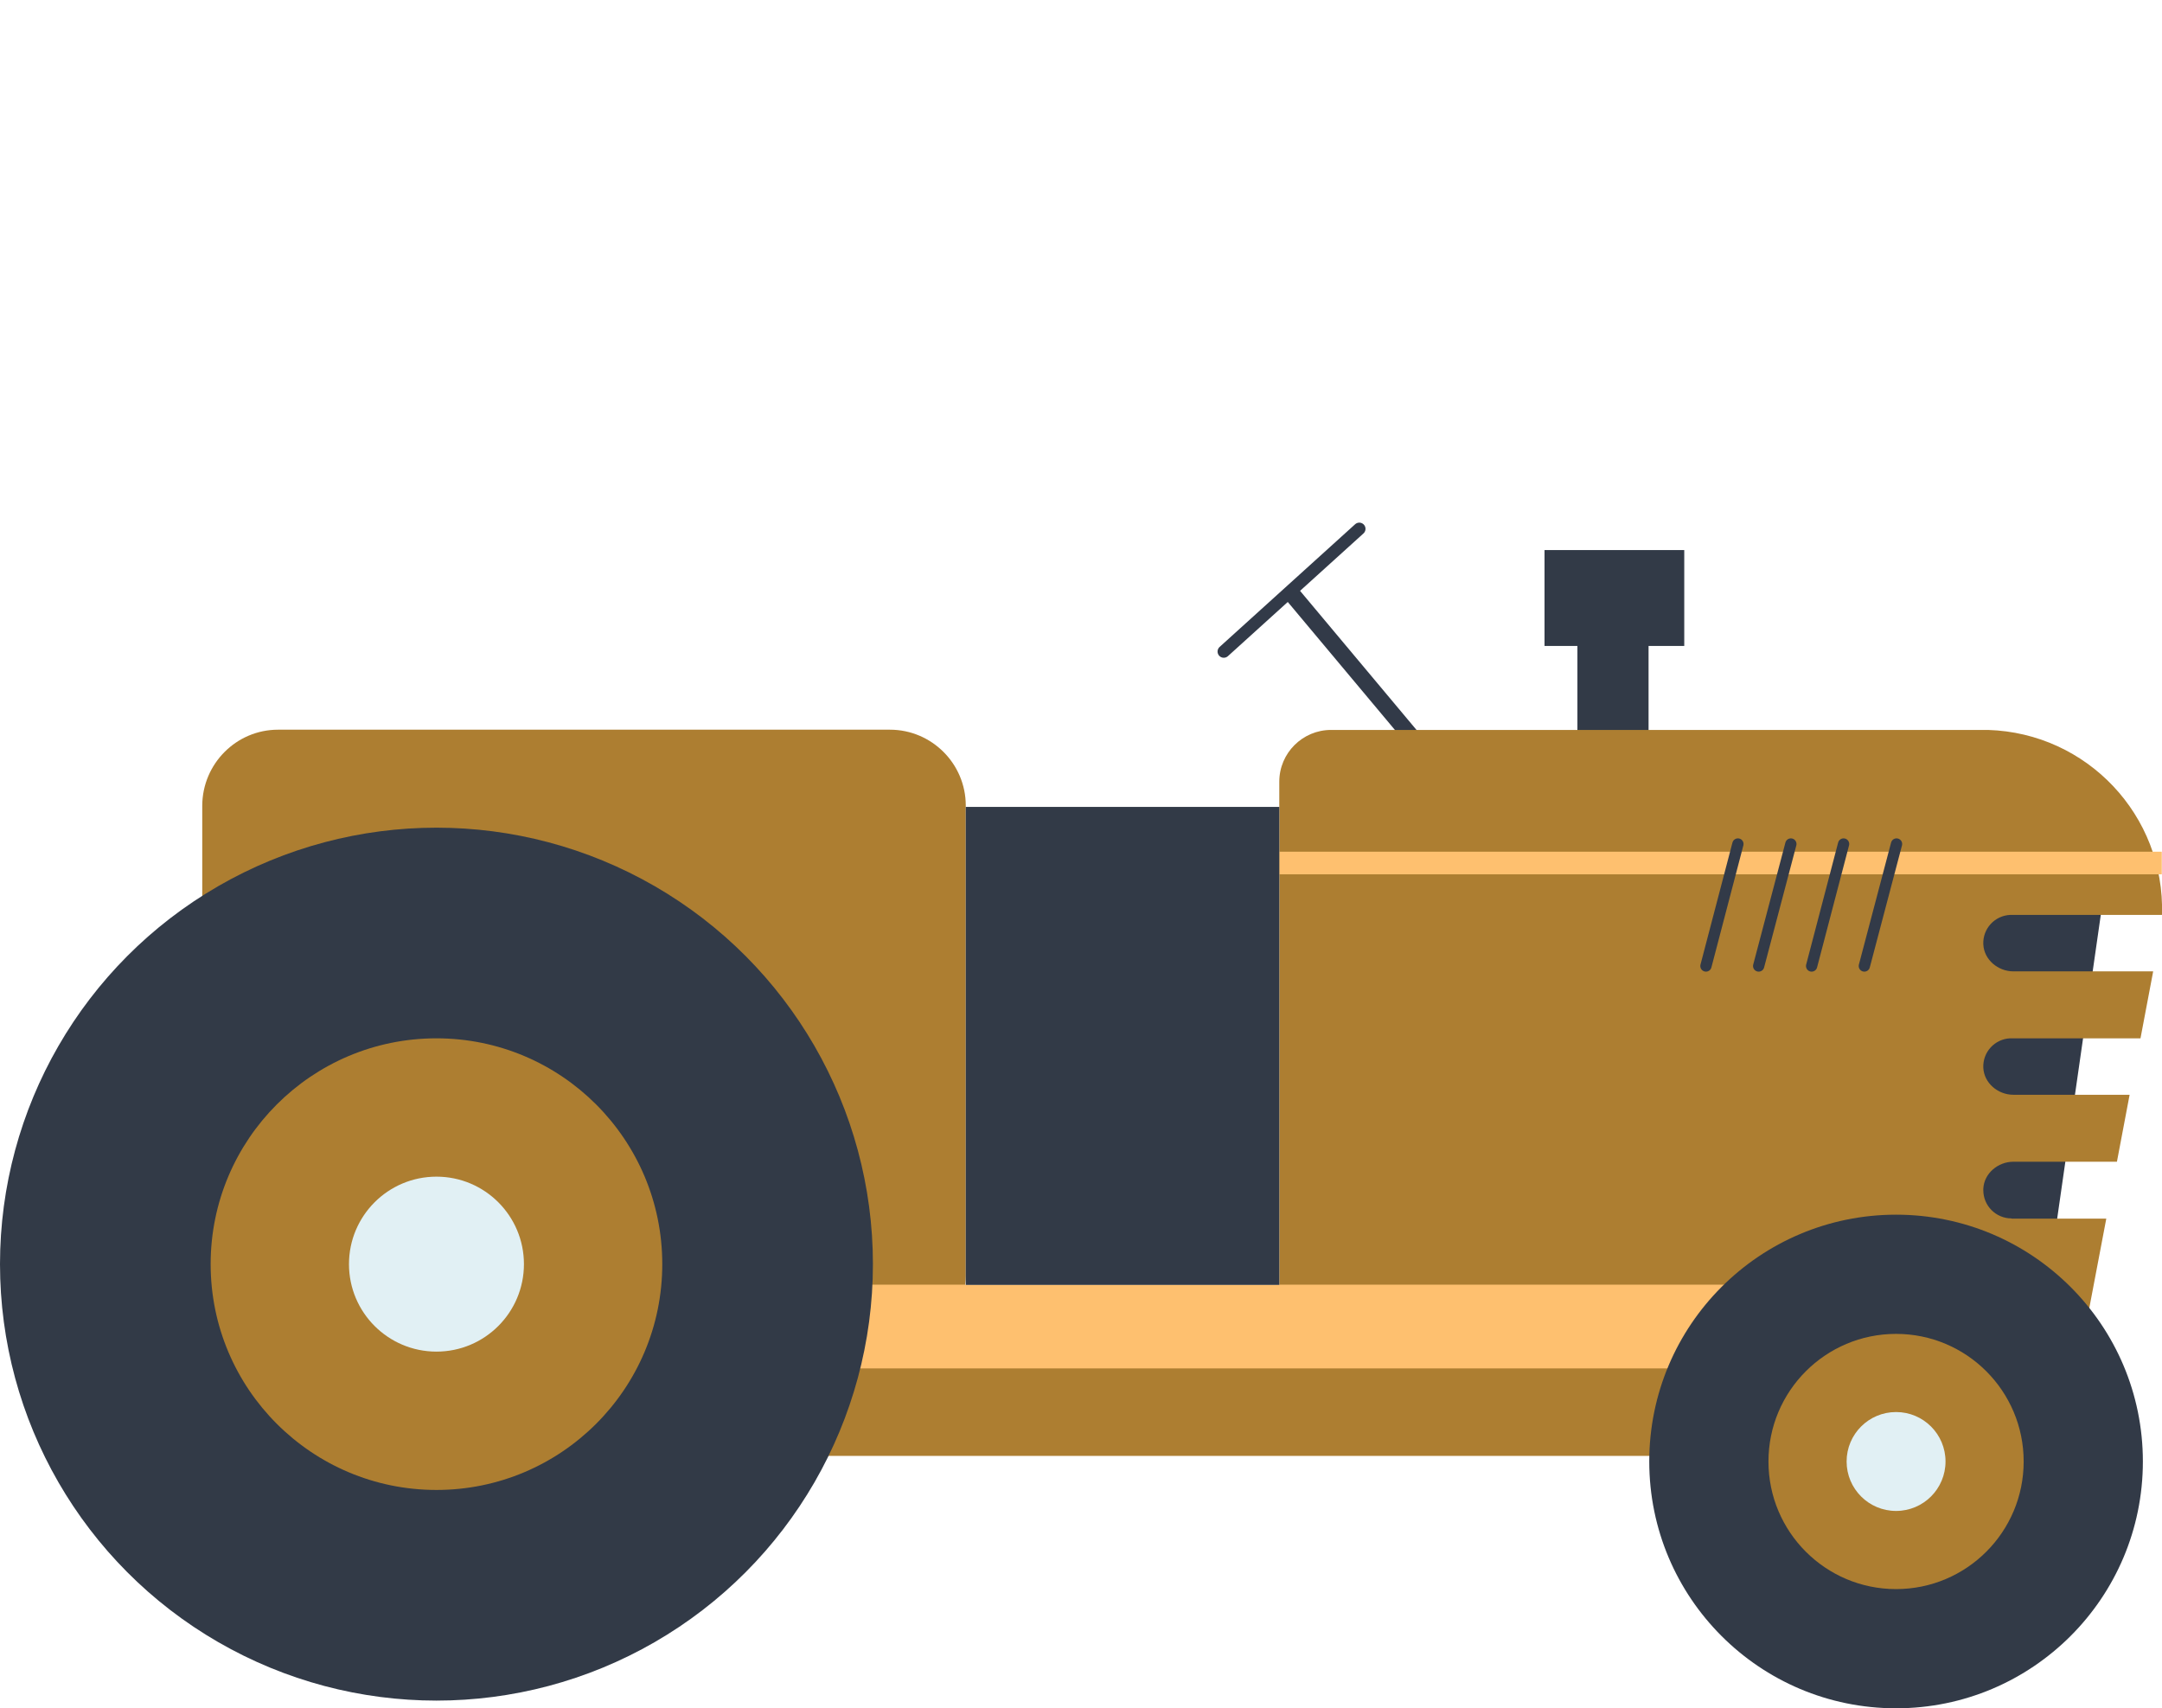 <?xml version="1.0" encoding="utf-8"?>
<!-- Generator: Adobe Illustrator 22.0.0, SVG Export Plug-In . SVG Version: 6.00 Build 0)  -->
<svg version="1.1" id="Layer_1" xmlns="http://www.w3.org/2000/svg" xmlns:xlink="http://www.w3.org/1999/xlink" x="0px" y="0px"
	 viewBox="0 0 926.8 732.2" style="enable-background:new 0 0 926.8 732.2;" xml:space="preserve">
<style type="text/css">
	.st0{fill:none;stroke:#323A48;stroke-width:7.1;stroke-miterlimit:10;}
	.st1{fill:#AD7E31;}
	.st2{fill:#323A47;}
	.st3{fill:#323A48;}
	.st4{fill:#FEC06F;}
	.st5{fill:#E1F0F4;}
	.st6{fill:none;stroke:#323A48;stroke-width:4.83;stroke-linecap:round;stroke-linejoin:round;}
	.st7{fill:none;stroke:#323A48;stroke-width:5.32;stroke-linecap:round;stroke-miterlimit:10;}
</style>
<title>tractor0</title>
<line class="st0" x1="637" y1="354" x2="553.7" y2="254.5"/>
<path class="st1" d="M119.2,312.8h262.3c17.9,0,32.5,14.6,32.5,32.5v201.6c0,17.9-14.6,32.5-32.5,32.5H119.2
	c-17.9,0-32.5-14.6-32.5-32.5V345.3C86.8,327.4,101.3,312.8,119.2,312.8z"/>
<rect x="676.2" y="251" class="st2" width="30.5" height="99.2"/>
<polygon class="st3" points="903.1,374.5 877.8,550.7 797.3,541.9 841.4,354.8 "/>
<path class="st1" d="M862.3,522.3c-6.7,0-12.1-5.4-12.1-12.1c0-0.2,0-0.4,0-0.6c0.3-6.6,6.3-11.6,12.9-11.6h44.3
	c0.1,0,0.1,0,0.1-0.1l5.4-28.5c0-0.1,0-0.1-0.1-0.1c0,0,0,0,0,0h-49.7c-6.6,0-12.6-5-12.9-11.6c-0.3-6.7,4.9-12.3,11.5-12.6
	c0.2,0,0.4,0,0.6,0h55.2c0.1,0,0.1,0,0.1-0.1l5.4-28.5c0-0.1,0-0.1-0.1-0.1c0,0,0,0,0,0h-59.8c-6.6,0-12.6-5-12.9-11.6
	c-0.3-6.7,4.9-12.3,11.5-12.6c0.2,0,0.4,0,0.6,0h64.3c0.1,0,0.1,0,0.2-0.1c0,0,0,0,0,0c1.3-42.5-32.1-77.9-74.6-79.2
	c-0.8,0-1.5,0-2.3,0H570.6c-12.2,0-22.2,9.9-22.2,22.2c0,0,0,0,0,0v244.2c0,0.1,0.1,0.1,0.1,0.1H892c0.1,0,0.1,0,0.1-0.1l10.8-56.8
	c0-0.1,0-0.1-0.1-0.1c0,0,0,0,0,0H862.3z"/>
<rect x="336.9" y="550.7" class="st4" width="448.1" height="37.5"/>
<rect x="336.9" y="586.6" class="st1" width="448.1" height="37.5"/>
<circle class="st2" cx="187.1" cy="541.9" r="187.1"/>
<circle class="st1" cx="187.1" cy="541.9" r="96.8"/>
<circle class="st5" cx="187.1" cy="541.9" r="37.5"/>
<circle class="st2" cx="812.8" cy="626.5" r="105.8"/>
<circle class="st1" cx="812.8" cy="626.5" r="54.7"/>
<circle class="st5" cx="812.8" cy="626.5" r="21.2"/>
<rect x="548.4" y="365.1" class="st4" width="378.3" height="9.7"/>
<line class="st6" x1="745" y1="361.8" x2="731.3" y2="414.1"/>
<line class="st6" x1="767.7" y1="361.8" x2="753.9" y2="414.1"/>
<line class="st6" x1="790.3" y1="361.8" x2="776.6" y2="414.1"/>
<line class="st6" x1="813" y1="361.8" x2="799.2" y2="414.1"/>
<rect x="414" y="345.9" class="st2" width="134.4" height="204.9"/>
<rect x="662.1" y="235.8" class="st2" width="59.9" height="41.1"/>
<line class="st7" x1="582.7" y1="226.7" x2="524.6" y2="279.3"/>
</svg>

